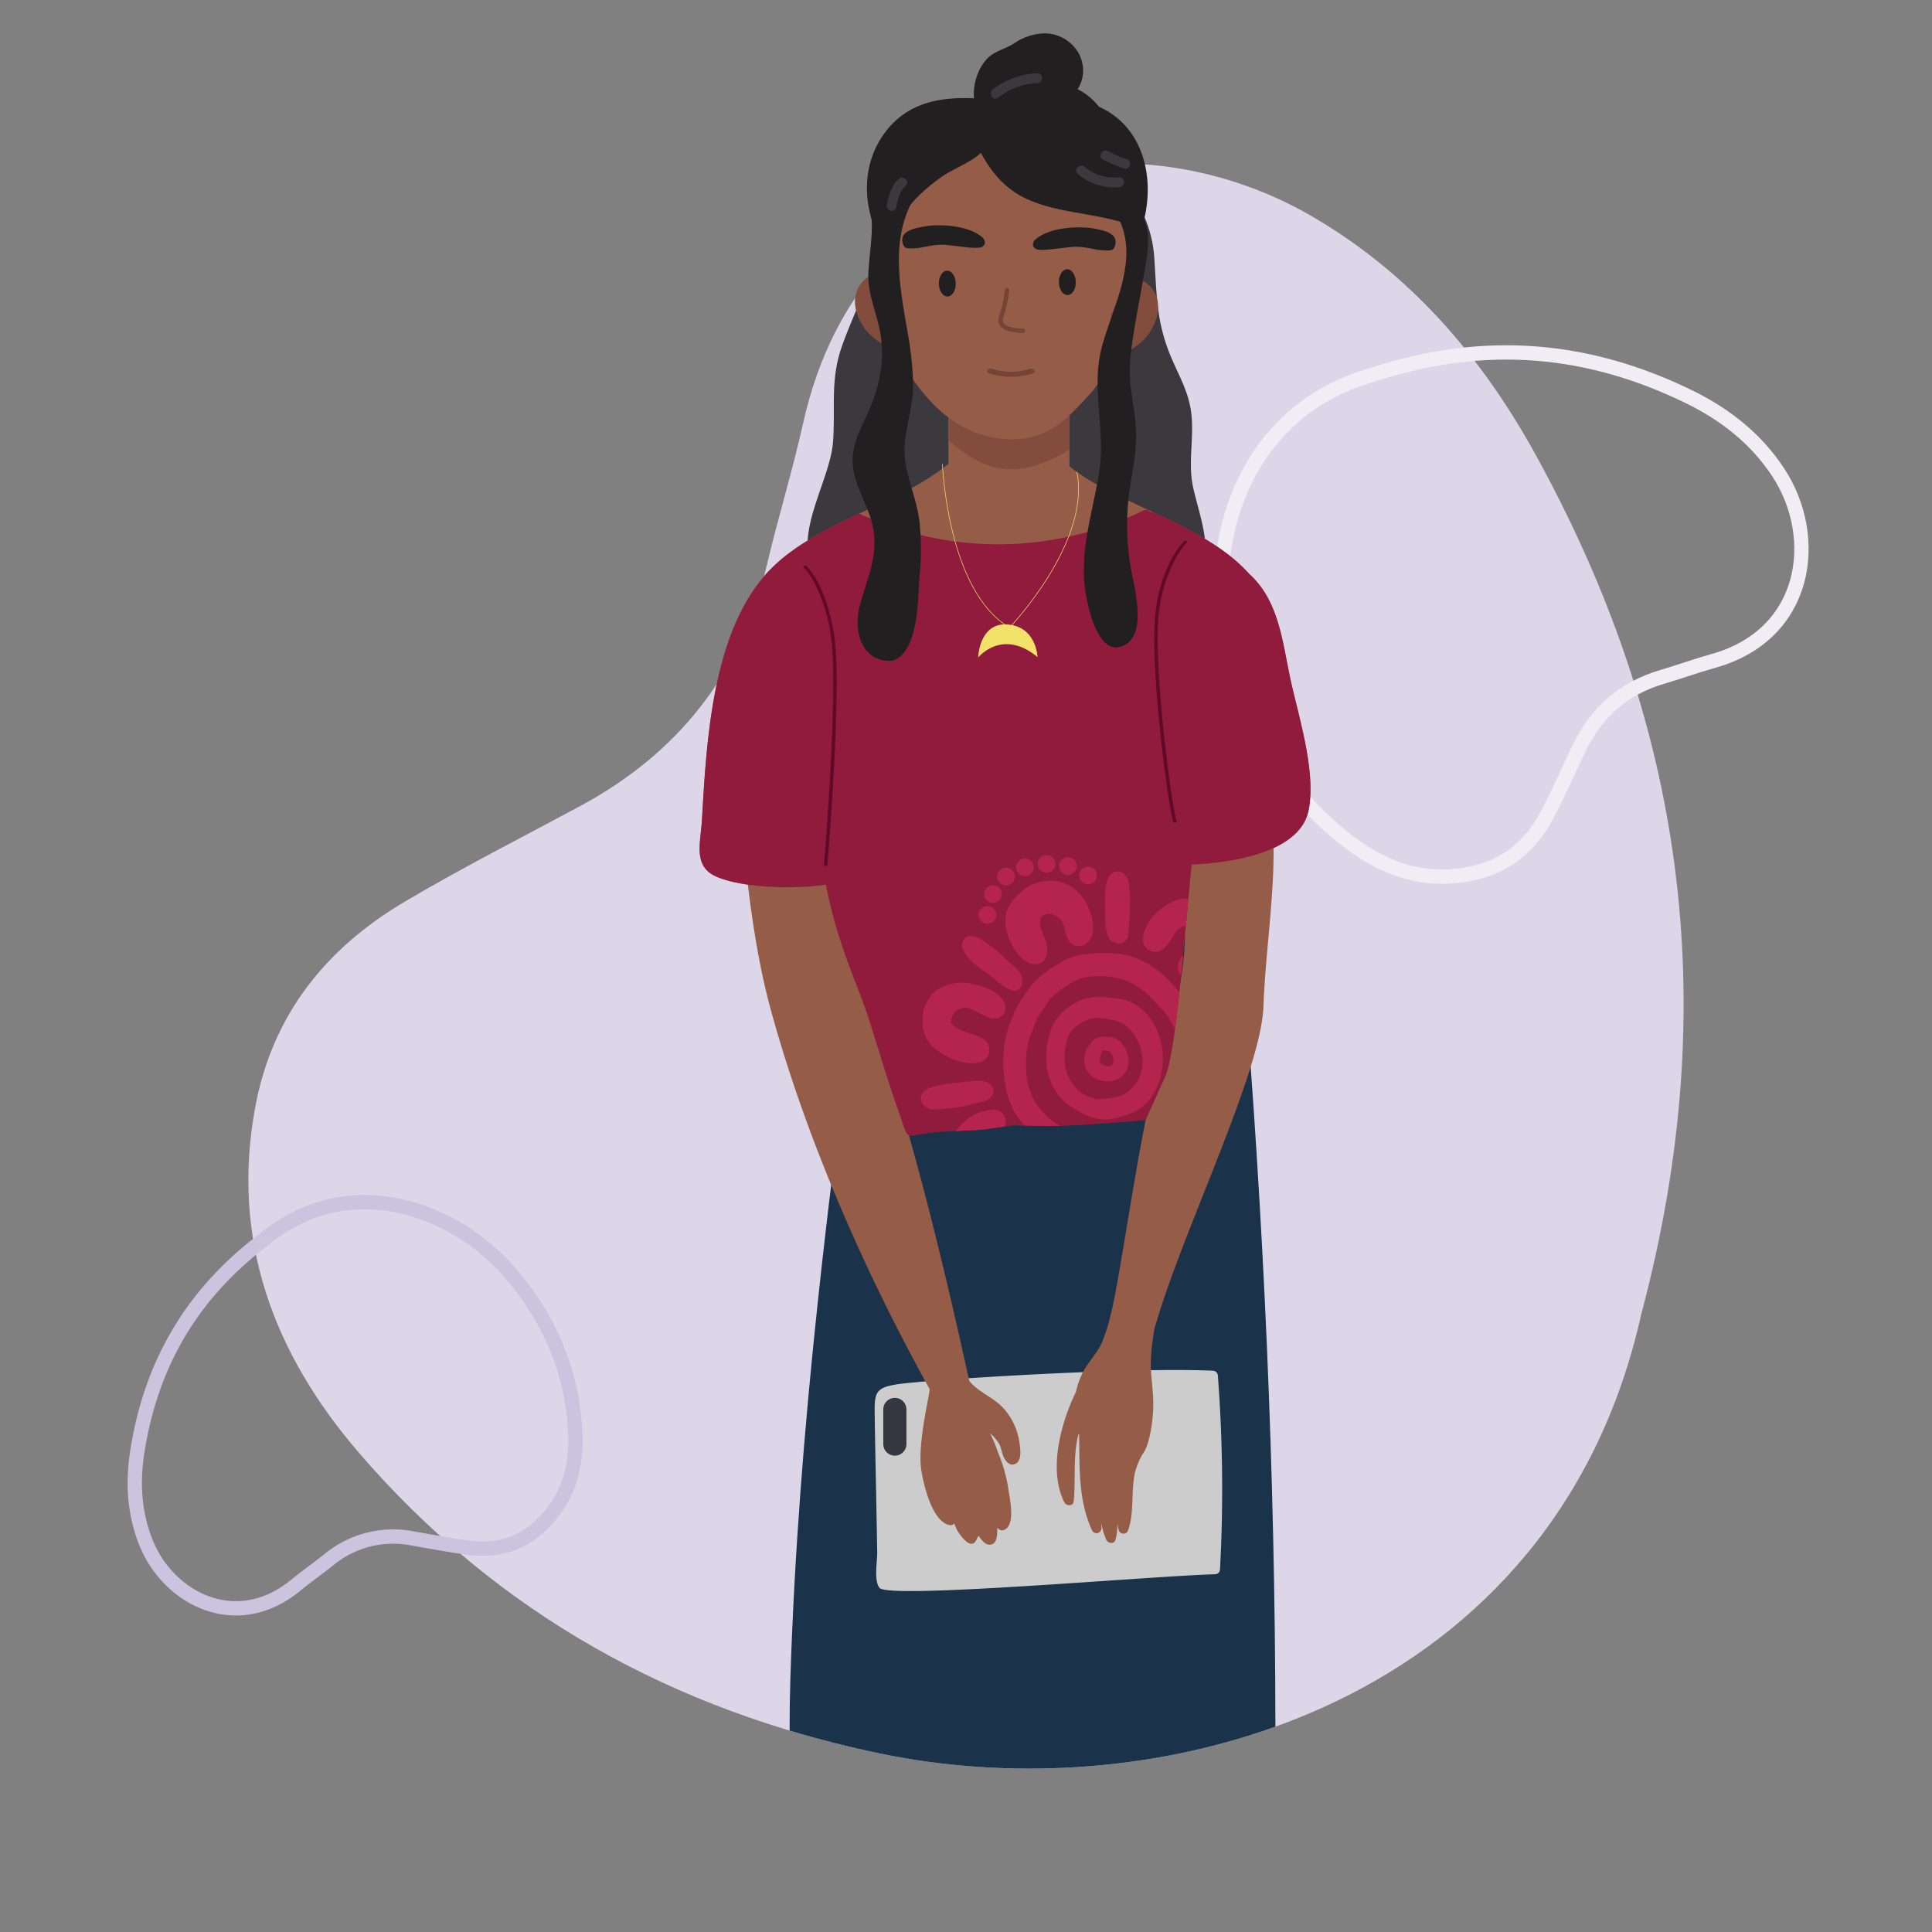<svg xmlns="http://www.w3.org/2000/svg" xmlns:xlink="http://www.w3.org/1999/xlink" width="540" height="540" viewBox="0 0 540 540">
  <rect x="0" y="0" width="540" height="540" fill="#808080" stroke="none"/>
  <defs>
    <clipPath id="clip-path">
      <rect id="Rectangle_18617" data-name="Rectangle 18617" width="401.156" height="448.65" fill="none"/>
    </clipPath>
    <clipPath id="clip-path-2">
      <rect id="Rectangle_18615" data-name="Rectangle 18615" width="401.156" height="484.989" fill="none"/>
    </clipPath>
    <clipPath id="clip-path-3">
      <path id="Path_174489" data-name="Path 174489" d="M250.257,133.3V133.3a92,92,0,0,1-79.493.911c-8.21,3.884-16.292,7.913-22.551,13.422-.02.014-.039.014-.052.028-.053.047-.1.1-.146.14-.871.778-1.7,1.587-2.5,2.425-.274.293-.569.566-.838.867-.235.268-.445.555-.68.834-14.569,17.1-16,47.092-17.227,67.923-.376,6.474-2.544,12.943,4,15.818,6.945,3.051,21.1,3.7,30.664,2.261,3.059,16.234,8.836,27.917,11.632,36.484,2.815,8.657,5.546,18.078,8.419,26.194,2.562,7.226,2.251,7.766,4.535,7.394,7.306-1.19,6.736-.9,18.693-1.561.616-.033,8.738-1.238,9.35-1.276.613.038,4.484.085,5.1.118,8.61.469,22.2-.74,31.611-1.541l5.591-12.4c3.005-7.465,5.132-37.532,7.293-59.016,13.854-.663,30.466-4.17,32.679-15.2a30.067,30.067,0,0,0,.534-5.632v-.6c-.078-10.475-4.158-23.089-5.957-32.036-2.031-10.064-3.325-20.75-11.232-27.835-6.774-7.593-16.865-12.5-27.04-17.285a4.641,4.641,0,0,0-.624.017,1.375,1.375,0,0,0-1.137-.6h-.006a1.339,1.339,0,0,0-.614.15" fill="none"/>
    </clipPath>
    <clipPath id="clip-FSDV_HUB_-_Tailored_Advice_-_FN">
      <rect width="540" height="540"/>
    </clipPath>
  </defs>
  <g id="FSDV_HUB_-_Tailored_Advice_-_FN" data-name="FSDV HUB - Tailored Advice - FN" clip-path="url(#clip-FSDV_HUB_-_Tailored_Advice_-_FN)">
    <g id="Group_41089" data-name="Group 41089" transform="translate(69.422 45.675)">
      <g id="Group_41088" data-name="Group 41088" clip-path="url(#clip-path)">
        <path id="Path_174554" data-name="Path 174554" d="M389.349,321.514C365.4,429.359,257.461,461.14,176.854,444.486,119.019,432.538,69.527,405.3,30.812,360.271,7.113,332.71-4.913,300.978,1.886,263.929,6.627,238.1,21.58,219.456,43.619,206.4c15.988-9.469,32.6-17.892,48.974-26.7,27.392-14.731,45.1-36.889,52.3-67.343,3.154-13.333,7.2-26.462,10.182-39.829,16.5-73.99,90.645-87.551,141.892-57.913,27.585,15.952,47.581,39.2,62.652,66.5,40.985,74.256,53.125,152.588,29.73,240.395" fill="#ddd6e9"/>
      </g>
    </g>
    <path id="Path_174286" data-name="Path 174286" d="M18.262,99.213C-6.942,80.546-2.719,48.882,10.91,29.9,20.687,16.28,33.469,6.59,49.617,1.749,59.5-1.214,69.121-.669,77.945,5.374c6.151,4.212,9.26,10.244,10.1,17.467.609,5.24.876,10.521,1.269,15.785a28.254,28.254,0,0,0,11.425,21.343c3.094,2.359,6.031,4.924,9.154,7.24,17.284,12.823,12.238,33.62-1.367,43.488-7.323,5.31-15.661,7.813-24.482,8.569-23.992,2.054-45.709-3.844-65.781-20.053" transform="translate(174.488 352.693) rotate(104)" fill="none" stroke="#ccc3df" stroke-width="4"/>
    <path id="Path_174285" data-name="Path 174285" d="M23.344,26.135C-8.873,50-3.475,90.47,13.945,114.735c12.5,17.409,28.836,29.8,49.478,35.983,12.636,3.788,24.931,3.09,36.21-4.633,7.862-5.384,11.836-13.094,12.91-22.327.779-6.7,1.119-13.448,1.622-20.177.84-11.256,5.572-20.4,14.6-27.282,3.954-3.015,7.709-6.294,11.7-9.255,22.094-16.391,15.644-42.975-1.748-55.588C129.363,4.668,118.7,1.468,107.429.5,76.761-2.123,49,5.416,23.344,26.135" transform="translate(371.741 71.815) rotate(21)" fill="none" stroke="#f0edf5" stroke-width="4"/>
    <g id="Group_41087" data-name="Group 41087" transform="translate(69.422 9.336)">
      <g id="Group_41080" data-name="Group 41080">
        <g id="Group_41079" data-name="Group 41079" clip-path="url(#clip-path-2)">
          <path id="Path_174457" data-name="Path 174457" d="M277.952,260.481c-.246-2.979-6.486-6.035-8.044-6.455-29.963-8.072-60.566-6.345-91.168-3.883-2.138-2.056-6.153-2-6.657,1.647-9.509,68.884-18.411,138.68-20.6,208.23q-.225,7.176-.207,14.347,12.5,3.758,25.578,6.462c34.633,7.155,74.306,5.359,110.2-7.559-.058-71.015-3.25-142.033-9.1-212.792Z" fill="#1b324b"/>
        </g>
      </g>
      <g id="Group_41082" data-name="Group 41082">
        <g id="Group_41081" data-name="Group 41081" clip-path="url(#clip-path-3)">
          <path id="Path_174458" data-name="Path 174458" d="M238.034,315.192c3.211-.122,6.289-1.182,9.354-2.058a29.9,29.9,0,0,0,7.64-3.629,19.366,19.366,0,0,0,6.453-6.04,23.7,23.7,0,0,0,3.644-8.459,30.034,30.034,0,0,0-1.356-20.712c-.785-1.47-1.191-3.136-2.183-4.482a54.64,54.64,0,0,0-5.1-5.87.378.378,0,0,1,.047.042c.061.057.118.108.174.165a23.913,23.913,0,0,0-12.69-6.831,39.767,39.767,0,0,0-12.061.357,17.271,17.271,0,0,0-5.441,2.354,38.4,38.4,0,0,0-5.358,3.681c-2.664,2.274-4.4,5.377-6.279,8.285a31.131,31.131,0,0,0-1.887,4.487,23.609,23.609,0,0,0-1.785,6.933c-.467,6.007-.061,12.366,2.777,17.79a32.094,32.094,0,0,0,5.131,6.491,19.119,19.119,0,0,0,3.582,2.849,50.993,50.993,0,0,0,5.372,3.031,24.16,24.16,0,0,0,9.315,1.619c.221,0,.439,0,.655-.005m6.256-50.793a19.989,19.989,0,0,1,7.362,4.5c1.752,1.811,3.55,3.6,5.15,5.544.8,1.384,1.652,2.741,2.316,4.2a49.186,49.186,0,0,1,1.793,5.074c.019.359.028.721.047,1.078a29.712,29.712,0,0,1-1.327,10.87,15.752,15.752,0,0,1-6.4,8.26,30.8,30.8,0,0,1-6.286,3.023,70.911,70.911,0,0,1-7.95,1.708,23.924,23.924,0,0,1-6.5-.616,18.389,18.389,0,0,1-4.943-2.3c-.857-.489-1.7-.979-2.526-1.515a25.066,25.066,0,0,1-3.73-3.617,18.131,18.131,0,0,1-1.987-2.918A22.6,22.6,0,0,1,217.765,293a28.307,28.307,0,0,1,.146-10.686,36.894,36.894,0,0,1,1.5-4.4c.334-.89.663-1.771,1.069-2.627.479-.824,1.02-1.6,1.548-2.4a28.481,28.481,0,0,1,2.561-3.582,31.976,31.976,0,0,1,7.122-4.811,14.89,14.89,0,0,1,5.711-.975c.239,0,.484-.009.724-.009a18.818,18.818,0,0,1,6.143.885" fill="#b5244d"/>
          <path id="Path_174459" data-name="Path 174459" d="M239.731,303.582c3.9-.442,8.008-1.619,11.015-4.25,4.825-5,6.032-13.012,3.683-19.451-2.147-6.129-6.733-10.174-13.4-10.254-6.944-1.844-15.182,2.943-17.022,9.853-2.067,6.881-1.191,14.527,4.449,19.407,3.181,2.429,7.014,4.694,11.128,4.694Zm1.766-27.821c3.629.71,5.607,2.791,7.155,6.04,2.425,4.971,1.478,11.241-3.322,14.4-2.425,1.384-5.363,1.553-8.1,1.656-8.116-1.28-10.837-10.332-8.126-17.294,1.243-3.051,4.28-4.8,7.411-5.391a5.522,5.522,0,0,1,.738-.047,35.1,35.1,0,0,1,4.242.636" fill="#b5244d"/>
          <path id="Path_174460" data-name="Path 174460" d="M241.621,292.731c4.609-1,5.429-6.1,3.112-9.665a5.29,5.29,0,0,0-3.676-2.509,9.275,9.275,0,0,0-3.775.151,3.688,3.688,0,0,0-2.034,1.83,6.013,6.013,0,0,0-1.487,3.112,5.825,5.825,0,0,0,3.714,6.747,7.313,7.313,0,0,0,2.65.522,5.844,5.844,0,0,0,1.5-.192m-.611-7.82c.932,1.271,1.459,3.86-.865,3.752-3.08-.453-2.241-2.285-1.456-4.444.787.08,1.779.014,2.321.691" fill="#b5244d"/>
          <path id="Path_174461" data-name="Path 174461" d="M283.559,306.055a4.753,4.753,0,0,0,2.283-.575,2.614,2.614,0,0,0,.218-4.1c-1.069-.838-2.481-1.034-3.714-1.548a18.26,18.26,0,0,0-5.857-.97,31.985,31.985,0,0,0-3.676-.1c-1.6.071-3.728.536-4.195,2.312a3,3,0,0,0,1.981,3.239,9.92,9.92,0,0,0,2.453.545,30,30,0,0,0,3.322.495c1.729.193,3.456.508,5.2.646.514.037,1.031.064,1.55.064.145,0,.291,0,.437-.009" fill="#b5244d"/>
          <path id="Path_174462" data-name="Path 174462" d="M281.541,295.3a10.462,10.462,0,0,0,5.983-5.231,6.156,6.156,0,0,0,1.041-3.963c-.124-.818,0-1.633-.044-2.457a8.812,8.812,0,0,0-4.844-7.094c-3.159-1.417-12.032-2.553-13.971,1.039a3.808,3.808,0,0,0,2.755,5.621,15.493,15.493,0,0,0,5.281-.221,4.191,4.191,0,0,1,2.213.326,4.306,4.306,0,0,1,.644.366,2.648,2.648,0,0,1,.279.655,5.342,5.342,0,0,1-1.464,3.918,1.975,1.975,0,0,1-.975.606,5.894,5.894,0,0,1-1.708.428,6.3,6.3,0,0,1-1.581-.113c-.326-.051-.646-.1-.97-.122-2.077-.221-4.665,1.243-4.275,3.592.343,2.532,3.059,3.214,5.3,3.388.235.019.467.033.688.044.291.023.578.033.871.033a17.393,17.393,0,0,0,4.778-.815" fill="#b5244d"/>
          <path id="Path_174463" data-name="Path 174463" d="M269.76,271.072c1.558-.357,2.791-1.407,4.161-2.17a34.016,34.016,0,0,0,5.023-3.423,7.058,7.058,0,0,0,1.656-1.921,2.825,2.825,0,0,0,.6-2.957,2.759,2.759,0,0,0-2.708-1.44A5.749,5.749,0,0,0,276.4,260c-.966.519-1.912,1.031-2.816,1.555-1.5.888-2.89,1.943-4.363,2.866a10.987,10.987,0,0,0-3.291,2.791,2.507,2.507,0,0,0,.212,3.092,2.833,2.833,0,0,0,2,.961c.1.009.2.014.3.014a4.406,4.406,0,0,0,1.309-.207" fill="#b5244d"/>
          <path id="Path_174464" data-name="Path 174464" d="M263.709,264.145c3.172-.611,5.513-4.689,7-7.306a10.537,10.537,0,0,0,.334-8.483,10.051,10.051,0,0,0-2.406-3.709,12.545,12.545,0,0,0-3.554-2.324c-4.557-1.865-9.617,1.468-12.565,4.806a12.883,12.883,0,0,0-1.468,2.391,7.682,7.682,0,0,0-1.022,3.371,3.449,3.449,0,0,0,3.055,3.8l.053.005c2.668.212,4.156-2.448,5.319-4.438a6.374,6.374,0,0,1,2.767-2.7,3.633,3.633,0,0,1,1.436.145,3.741,3.741,0,0,1,1.586,1.315,4.333,4.333,0,0,1-.4,3.455c-.989,1.633-2.6,2.8-3.545,4.454-1.285,2.269-.056,5.088,2.4,5.276a2.094,2.094,0,0,0,.263.014,3.629,3.629,0,0,0,.735-.075" fill="#b5244d"/>
          <path id="Path_174465" data-name="Path 174465" d="M245.789,252.584a89.2,89.2,0,0,0,.636-10.136,23.623,23.623,0,0,0-.31-4.6c-.2-1.464-.966-3.12-2.525-3.521a2.7,2.7,0,0,0-2.843.926c-1.651,2.553-1.233,6.5-1.313,9.448.01,1.2.085,2.406.155,3.6a9.289,9.289,0,0,0,1.174,4.9,1.9,1.9,0,0,0,1.327.749,2.3,2.3,0,0,0,1.106.39c.063,0,.124.005.185.005a2.491,2.491,0,0,0,2.41-1.766" fill="#b5244d"/>
          <path id="Path_174466" data-name="Path 174466" d="M220.937,260.045c2.648-.89,2.692-4.153,1.954-6.4-.956-2.5-3.573-6.916.763-7.621a4.861,4.861,0,0,1,4.155,3.023c.623,1.929.731,4.339,2.568,5.591,2.257,1.37,4.975-.456,5.5-2.824.726-2.957-.4-6.119-1.7-8.769-3.507-6.524-11.2-8.088-17.2-3.921-2.688,2.159-5.288,4.767-5.363,8.459-.548,3.944,3.387,12.23,7.99,12.582.1.01.2.014.3.014a3.873,3.873,0,0,0,1.027-.136" fill="#b5244d"/>
          <path id="Path_174467" data-name="Path 174467" d="M215.2,267.262a2.8,2.8,0,0,0,1.078-3.078c-.381-2.042-2.133-3.385-3.662-4.618-1.417-1.235-2.694-2.627-4.186-3.78-.843-.649-1.727-1.248-2.589-1.874-1.816-1.47-5.333-2.882-6.26.24-.373,1.4.5,2.753,1.341,3.813,1.752,2.349,4.322,3.825,6.651,5.535a37.3,37.3,0,0,0,3.178,2.509,6.574,6.574,0,0,0,1.648,1,3.77,3.77,0,0,0,1.564.547c.056.005.118.005.174.005a1.936,1.936,0,0,0,1.064-.306" fill="#b5244d"/>
          <path id="Path_174468" data-name="Path 174468" d="M202.53,287.859a11.233,11.233,0,0,0,2.269-.357,3.612,3.612,0,0,0,2.265-3.852,3.533,3.533,0,0,0-1.9-2.755c-2.391-1.478-7.372-1.929-8.793-4.4a5.741,5.741,0,0,1,.536-2.23c.5-1.318,2.034-1.68,3.277-1.954,1.44-.122,2.636.909,3.9,1.426,1.492.63,2.88,1.733,4.585,1.572a2.858,2.858,0,0,0,2.919-2.8,2.762,2.762,0,0,0-.019-.4,5.294,5.294,0,0,0-1.506-2.943c-1.764-1.882-4.311-2.612-6.74-3.233a12.91,12.91,0,0,0-10.9,1.445,6.812,6.812,0,0,0-1.87,1.968,9.967,9.967,0,0,0-2.07,5.344,10.513,10.513,0,0,0,1.247,6.608,12.564,12.564,0,0,0,5.043,4.336,17.1,17.1,0,0,0,6.627,2.185c.282.019.561.033.843.033.094,0,.188,0,.287,0" fill="#b5244d"/>
          <path id="Path_174469" data-name="Path 174469" d="M193.642,300.646c1.059-.075,2.183-.146,3.219-.326a29.772,29.772,0,0,0,6.731-1.416,10.188,10.188,0,0,0,3.343-.98c2.372-1.727,1.337-4.527-1.376-5.036a8.94,8.94,0,0,0-3.361-.005c-1.139.061-2.277.193-3.408.329-2.995.409-6.12.542-8.906,1.807-3.169,1.531-2.053,5.159,1.106,5.715l.273.03c.169.014.338.017.512.017.622,0,1.243-.075,1.865-.136" fill="#b5244d"/>
          <path id="Path_174470" data-name="Path 174470" d="M210.827,322.414a20.228,20.228,0,0,0,3.488-2.518,14.484,14.484,0,0,0,3.357-3.785c1.487-2.984-.536-6.026-3.926-5.239a7.594,7.594,0,0,0-2.758,1.478,16.311,16.311,0,0,1-4.9,2.791,4.232,4.232,0,0,1-1.931-.851,4.376,4.376,0,0,1,1.116-4.745,16.2,16.2,0,0,1,3.192-1.342,4.81,4.81,0,0,0,3.192-3.907,3.231,3.231,0,0,0-3-3.444c-.1-.007-.192-.009-.288-.007a15.67,15.67,0,0,0-5.361,1.3,15.386,15.386,0,0,0-4.656,3.841,10.71,10.71,0,0,0-2.02,3.388,9.8,9.8,0,0,0-.885,4.727,16.88,16.88,0,0,0,.616,3.228,10.617,10.617,0,0,0,1.182,2.1,11.666,11.666,0,0,0,.749,1.228c1.675,2.236,4.731,2.774,7.362,2.976.024,0,.042.005.066.005.127,0,.249.009.376.009a12.539,12.539,0,0,0,5.037-1.238" fill="#b5244d"/>
          <path id="Path_174471" data-name="Path 174471" d="M216.756,334.509a11.5,11.5,0,0,0,3.106-3.629c1.257-1.912,2.373-3.921,3.55-5.88,1.2-2.058,3.037-4.233,2.6-6.77-.6-2.6-4.043-2.382-5.582-.757-2.843,2.311-3.94,5.96-5.607,9.086-.965,1.689-2.344,3.286-2.547,5.281a2.787,2.787,0,0,0,2.31,3.192c.077.012.154.021.232.027s.146.005.221.005a3.019,3.019,0,0,0,1.719-.555" fill="#b5244d"/>
          <path id="Path_174472" data-name="Path 174472" d="M241.4,340.275a12.636,12.636,0,0,0,4.919-2.457,9.858,9.858,0,0,0,3.714-5.72c.74-3.526.533-7.762-1.313-10.921-1.694-2.7-5.2-3.658-6.958-.461-1.313,2.07-.851,4.552-.414,6.817.251,1.28.425,2.843-.583,3.85a3.556,3.556,0,0,1-4.181-.127,4.366,4.366,0,0,1-2.048-3.421c-.207-1.973.387-3.879.489-5.838.044-2.5-2.272-3.784-4.5-2.923-3.587,1.531-4.3,7.687-4.1,11.128a9.471,9.471,0,0,0,.428,2.1,11.725,11.725,0,0,0,2.091,4.076,21.77,21.77,0,0,0,1.675,1.68,10.023,10.023,0,0,0,3.658,1.8,18.481,18.481,0,0,0,4.668.777,8.282,8.282,0,0,0,2.453-.353" fill="#b5244d"/>
          <path id="Path_174473" data-name="Path 174473" d="M224.433,337.4a2.459,2.459,0,0,0-1.539-4.278,2.56,2.56,0,0,0-1.774.634,2.459,2.459,0,0,0,1.539,4.28,2.549,2.549,0,0,0,1.774-.636" fill="#b5244d"/>
          <path id="Path_174474" data-name="Path 174474" d="M227.806,342.684a2.459,2.459,0,0,0-1.536-4.278,2.559,2.559,0,0,0-1.778.634,2.458,2.458,0,0,0,1.537,4.28,2.556,2.556,0,0,0,1.776-.636" fill="#b5244d"/>
          <path id="Path_174475" data-name="Path 174475" d="M232.922,345.684a2.459,2.459,0,0,0-1.539-4.278,2.56,2.56,0,0,0-1.774.634,2.459,2.459,0,0,0,1.539,4.28,2.56,2.56,0,0,0,1.774-.636" fill="#b5244d"/>
          <path id="Path_174476" data-name="Path 174476" d="M238.826,347.338a2.459,2.459,0,0,0-1.539-4.278,2.56,2.56,0,0,0-1.774.634,2.459,2.459,0,0,0,1.539,4.28,2.549,2.549,0,0,0,1.774-.636" fill="#b5244d"/>
          <path id="Path_174477" data-name="Path 174477" d="M244.78,346.67a2.459,2.459,0,0,0-1.534-4.278,2.566,2.566,0,0,0-1.78.634,2.459,2.459,0,0,0,1.539,4.28,2.549,2.549,0,0,0,1.775-.636" fill="#b5244d"/>
          <path id="Path_174478" data-name="Path 174478" d="M250.292,344.89a2.459,2.459,0,0,0-1.539-4.278,2.56,2.56,0,0,0-1.774.634,2.459,2.459,0,0,0,1.539,4.28,2.549,2.549,0,0,0,1.774-.636" fill="#b5244d"/>
          <path id="Path_174479" data-name="Path 174479" d="M253.257,340.307a1.606,1.606,0,0,0-1.008-2.8,1.664,1.664,0,0,0-1.158.42,1.606,1.606,0,0,0,1.008,2.795,1.667,1.667,0,0,0,1.158-.414" fill="#b5244d"/>
          <path id="Path_174480" data-name="Path 174480" d="M236.4,237.136a2.457,2.457,0,0,0-1.614-4.242,2.528,2.528,0,0,0-1.78.674,2.459,2.459,0,0,0,1.614,4.245,2.534,2.534,0,0,0,1.78-.677" fill="#b5244d"/>
          <path id="Path_174481" data-name="Path 174481" d="M230.776,234.512a2.464,2.464,0,0,0-1.614-4.247,2.534,2.534,0,0,0-1.78.679A2.459,2.459,0,0,0,229,235.189a2.533,2.533,0,0,0,1.78-.677" fill="#b5244d"/>
          <path id="Path_174482" data-name="Path 174482" d="M224.8,233.891a2.464,2.464,0,0,0-1.614-4.247,2.534,2.534,0,0,0-1.78.679,2.457,2.457,0,0,0,1.614,4.242,2.532,2.532,0,0,0,1.78-.674" fill="#b5244d"/>
          <path id="Path_174483" data-name="Path 174483" d="M218.734,234.867a2.453,2.453,0,0,0,.763-1.7,2.482,2.482,0,0,0-2.377-2.547,2.534,2.534,0,0,0-1.78.679,2.459,2.459,0,0,0,1.614,4.245,2.542,2.542,0,0,0,1.78-.677" fill="#b5244d"/>
          <path id="Path_174484" data-name="Path 174484" d="M213.455,237.441a2.464,2.464,0,0,0-1.614-4.247,2.534,2.534,0,0,0-1.78.679,2.457,2.457,0,0,0,1.614,4.242,2.539,2.539,0,0,0,1.78-.674" fill="#b5244d"/>
          <path id="Path_174485" data-name="Path 174485" d="M209.816,242.348A2.461,2.461,0,0,0,208.2,238.1a2.534,2.534,0,0,0-1.78.679,2.459,2.459,0,0,0,1.614,4.245,2.534,2.534,0,0,0,1.78-.677" fill="#b5244d"/>
          <path id="Path_174486" data-name="Path 174486" d="M208.259,248.177a2.453,2.453,0,0,0,.763-1.7,2.482,2.482,0,0,0-2.377-2.547,2.534,2.534,0,0,0-1.78.679,2.459,2.459,0,0,0,1.614,4.248,2.542,2.542,0,0,0,1.78-.677" fill="#b5244d"/>
          <path id="Path_174487" data-name="Path 174487" d="M207.575,331.109l-.056.028Z" fill="#b5244d"/>
          <path id="Path_174488" data-name="Path 174488" d="M262.168,352.661c.005.061.005.122.009.179a.992.992,0,0,1,.207.056,1.6,1.6,0,0,0-.216-.235" fill="#b5244d"/>
        </g>
      </g>
      <g id="Group_41084" data-name="Group 41084">
        <g id="Group_41083" data-name="Group 41083" clip-path="url(#clip-path-2)">
          <path id="Path_174490" data-name="Path 174490" d="M270.976,375.151a1.457,1.457,0,0,0-1.37-1.37c-23.485-1.073-80.532,2.57-88.314,3.808-5.48.876-6.314,1.978-6.247,7.5.108,8.765.32,17.534.481,26.3q.12,6.582.24,13.153c.042,2.33-1,7.947.653,9.947,2.636,3.206,75.889-3.334,93.786-3.818a1.405,1.405,0,0,0,1.369-1.37,418.206,418.206,0,0,0-.6-54.153" fill="#cccccd"/>
          <path id="Path_174491" data-name="Path 174491" d="M215.46,393.481a18.087,18.087,0,0,0-4.656-9.47c-2.655-2.807-6.911-4.36-9.315-7.367-10-45.592-16.937-70.05-25.98-99.6-5.314-17.362-3.991-26.724-7.423-44.66a323,323,0,0,1-5.2-55.32c-.061-3.489-5.516-4.006-5.455-.481.005.528.023,1.053.033,1.581a2.349,2.349,0,0,0-3.318-.188l-.006.005a1.284,1.284,0,0,0-.113.108,192.393,192.393,0,0,0-15.74,16.688,2.818,2.818,0,0,0-2.756,2.88v.009a2.145,2.145,0,0,0,.014.24c2.7,24.823,3.968,51.268,10.522,75.176,9.845,35.884,26.164,73.06,44.335,105.819.08,1.539-3.479,15.242-2.311,22.709.636,4.076,2.993,14.226,7.8,15.314a1.366,1.366,0,0,0,1.34-.358.787.787,0,0,0,.061-.1,11.856,11.856,0,0,0,3.3,5c1.741,1.436,2.678.447,3.206-1.128l.024-.01a2.663,2.663,0,0,0,.263-.409c.787,1.086,2.02,2.885,3.611,2.434,1.558-.447,1.562-2.65,1.623-3.918.014-.272,0-.545,0-.818a4.413,4.413,0,0,0,.348.4,1.443,1.443,0,0,0,1.663.212c3.131-1.436,1.487-8.61,1.134-11.111a43.385,43.385,0,0,0-2.951-10.515,42.479,42.479,0,0,0-2.222-5.366,12.267,12.267,0,0,1,2.49,2.894c.782,1.329.834,3.089,1.625,4.341.663,1.064,1.746,2.048,3.136,1.247,1.8-1.045,1.181-4.579.912-6.232" fill="#955c48"/>
          <path id="Path_174492" data-name="Path 174492" d="M238.62,394.956l.051.023c0,.08-.009.16-.009.24-.014-.089-.033-.174-.047-.263Zm34.109-211.112a2.373,2.373,0,0,0-3.186-.014c-1.362-.193-5.427-5.927-5.842-4.222-3.846,15.779-2.429,48.637-1.959,64.811.616,21.4-2.688,24.953-7.909,45.562-4.67,18.425-8.246,44.791-11.783,63.564-.005.033-.023.05-.033.089-.146.777-.31,1.544-.475,2.316-.329,1.436-.719,2.923-1.092,4.43a49.209,49.209,0,0,1-1.586,4.806c-1.342,3.4-3.55,5.433-5.253,8.353a23.082,23.082,0,0,0-2.307,6.171c-4.283,8.8-7.734,21.852-3.258,30.828.536,1.074,2.486,1.257,2.631-.235.613-6.209-.258-12.833,1.362-18.84l.155.085c.179,9.124-.334,18.213,3.582,26.79a1.376,1.376,0,0,0,2.647-.6c-.014-.472-.047-.942-.075-1.417a23.175,23.175,0,0,0,1.44,4.726c.414.951,2.136,1.318,2.523.1a13.8,13.8,0,0,0,.542-4.656c.146.655.268,1.313.442,1.962a1.381,1.381,0,0,0,2.523.11c1.854-5.037.838-10.729,1.926-16.035a19.733,19.733,0,0,1,2.25-5.525c.094-.118.185-.237.268-.359,1.973-3.23,2.8-10.512,2.647-14.673-.146-4.043-.853-7.848-.636-11.924a66.062,66.062,0,0,1,1.087-8.514c.118-.32.216-.589.259-.726,7.729-26.578,29.4-70.313,30.1-88.838.649-17.337,3.629-33.459,2.636-50.763-.7-12.249-3.291-28.733-13.623-37.363" fill="#955c48"/>
          <path id="Path_174493" data-name="Path 174493" d="M264.089,127c-1.652-7.249.5-14.546-.691-21.871-.848-5.163-3.122-9.2-5.175-13.881-4.491-10.252-4.283-17.889-5.008-28.368a34.006,34.006,0,0,0-3.634-13.4c-1.182-2.429-4.214-1.362-4.882.686-8.4-2.481-16.042-1.266-24.68.467-13.841,2.777-27.177,4.43-41.3,4.02a2.358,2.358,0,0,0-2.222,1.208,2.59,2.59,0,0,0-1.4,2.224c-.547,10.844-5.8,19.562-9.26,29.543-3.244,9.368-1.732,16.776-2.415,26.4-.879,12.366-13.67,28.965-2.8,40.234,9.26,9.594,29.526,1.492,40.864,2.385,14.443,1.144,29.3,10.978,43.5,7.607,7.71.461,15.1-2.33,19.521-9.08,5.974-9.113,1.732-18.711-.423-28.178" fill="#3b393e"/>
          <path id="Path_174494" data-name="Path 174494" d="M290.909,178.853c-2.029-10.059-3.319-20.75-11.232-27.83-9.321-10.451-24.925-15.831-38.378-22.77l-.024.028a69.234,69.234,0,0,1-14.762-9.655c-2.556-2.311-6.435,1.376-3.874,3.686.023.019.047.038.07.061l-20.265-1.721a2.815,2.815,0,0,0-4.675-2.025,70.668,70.668,0,0,1-15.256,9.914v.014c-11.764,6-25.028,10.921-34.3,19.078-.017.014-.037.014-.05.028-.052.044-.094.1-.146.143-.876.777-1.7,1.586-2.5,2.424-.279.293-.569.564-.838.865-.235.265-.447.555-.679.829-14.569,17.1-16,47.1-17.227,67.928-.381,6.477-2.553,12.941,3.991,15.817,6.944,3.051,21.1,3.709,30.659,2.264,3.065,16.231,6.345,33.668,8.191,42.489,2.962,14.112,6.209,4.344,10.047,18.26,2.032,7.39-15.922,2.645-8.032,5.427,11.548,4.073,26.8,1.713,38.752,1.059.611-.033,1.219-.089,1.835-.131.613.037,1.219.1,1.835.131,8.61.472,18.807-3.756,28.221-4.557,3.921-12.107,10.667-10.86,13.519-23.894-1.52,7.367-6.923,34.854-.813,19.683,3-7.466,6.5-42.588,8.661-64.076,13.858-.66,30.471-4.167,32.679-15.2,2.269-11.269-3.233-27.448-5.413-38.266" fill="#955c48"/>
          <path id="Path_174495" data-name="Path 174495" d="M212.583,138.7h0a16.914,16.914,0,0,1-16.914-16.914V83.017H229.5v38.766a16.911,16.911,0,0,1-16.9,16.918h-.01Z" fill="#955c48"/>
          <path id="Path_174496" data-name="Path 174496" d="M229.548,96.022c-5.828-1.426-13.049-1-16.486-.791-5.814.362-11.739,1.252-17.069,3.93-.08.044-.188.091-.277.132V113.7c6.53,5.875,13.7,9.8,22.925,7.461a40.978,40.978,0,0,0,10.907-4.866Z" fill="#834d3e"/>
          <path id="Path_174497" data-name="Path 174497" d="M211.893,22.481c-40.167,1.365-36.167,33.314-36.034,34.712,1.482,15.262,1.8,27.736,8.826,38.012,4.353,6.379,13.179,18.347,29.082,18.242,9.9-.061,15.229-5.955,20.778-11.9,10.625-11.387,14.236-30.955,13.614-45.388-.782-18.1,7.014-35.15-36.266-33.677" fill="#955c48"/>
          <path id="Path_174498" data-name="Path 174498" d="M251.125,69.845c-4.477-3.507-8.478,5.46-9.89,8.313-.881,1.78,1.7,3.343,2.655,1.682q-.447.776-.89,1.553c-1.022,1.783-2.97,4.245-1.738,6.373,2.41,4.158,8.817-1.374,10.517-3.968,3.855-5.884,2.974-11.109-.655-13.952" fill="#834d3e"/>
          <path id="Path_174499" data-name="Path 174499" d="M246.649,75.8a8.654,8.654,0,0,1-1.872,4.817c-1.257,1.576,1.008,3.775,2.269,2.183a12.362,12.362,0,0,0,2.758-7.066c.141-2.02-3.012-1.943-3.153.066" fill="#834d3e"/>
          <path id="Path_174500" data-name="Path 174500" d="M172.342,82.61c1.8,2.528,8.422,7.8,10.661,3.554,1.154-2.18-.89-4.562-1.981-6.3-.315-.5-.63-1.012-.951-1.515,1.011,1.616,3.533-.047,2.58-1.784-1.522-2.8-5.875-11.6-10.21-7.918-3.512,2.981-4.189,8.239-.1,13.963" fill="#834d3e"/>
          <path id="Path_174501" data-name="Path 174501" d="M177.148,74.421a8.66,8.66,0,0,0,2.062,4.74c1.318,1.525-.857,3.813-2.183,2.274A12.4,12.4,0,0,1,174,74.484c-.225-2.016,2.929-2.069,3.15-.063" fill="#834d3e"/>
          <path id="Path_174502" data-name="Path 174502" d="M195.282,66.315c1.3-.024,2.391,1.567,2.434,3.564s-.989,3.629-2.293,3.657-2.391-1.572-2.429-3.562.984-3.634,2.288-3.658" fill="#221f20"/>
          <path id="Path_174503" data-name="Path 174503" d="M231.265,69.481c.042,2-.984,3.629-2.288,3.658s-2.4-1.572-2.434-3.564.984-3.629,2.293-3.653,2.387,1.559,2.429,3.559" fill="#221f20"/>
          <path id="Path_174504" data-name="Path 174504" d="M205.719,57.912a1.215,1.215,0,0,0-.387-.743c-3.822-3.545-12.286-4.1-17.219-3.059-2.194.461-6.441,1.261-5.076,4.961a1.438,1.438,0,0,0,1.323,1c4.067.179,5.093-.867,9.241-1,2.156-.066,8.107,1.039,10.125.843.792-.077,1.055.047,1.7-.533a1.157,1.157,0,0,0,.293-1.473" fill="#221f20"/>
          <path id="Path_174505" data-name="Path 174505" d="M219.442,58.483a1.2,1.2,0,0,1,.387-.743c3.817-3.545,12.286-4.1,17.214-3.059,2.2.461,6.446,1.261,5.076,4.955a1.425,1.425,0,0,1-1.318,1.008c-4.067.179-5.093-.867-9.246-1-2.15-.071-8.1,1.039-10.125.843-.791-.077-1.05.047-1.7-.533a1.162,1.162,0,0,1-.287-1.473" fill="#221f20"/>
          <path id="Path_174506" data-name="Path 174506" d="M237.714,20.477c-7.612-9.634-19.823-7.221-29.794-1.926-.028,0-.047-.023-.08-.028-11.419-1.153-22.831-.691-30.2,9.584-6.378,8.9-5.911,20.3-1.081,29.766a1.217,1.217,0,0,0,1.626.565h0a1.25,1.25,0,0,0,.414-.329,1.1,1.1,0,0,0,.522-.58c3.056-7.39,8.309-13,14.725-17.492,3.1-2.17,7.842-3.841,10.893-6.627,3.035,5.534,6.876,10.209,13.1,12.982,9.514,4.245,20.264,3.7,29.9,7.668a1.035,1.035,0,0,0,1.355-.414,1.212,1.212,0,0,0,1.093-.956c3.341-12.714-.237-26.747-12.47-32.212" fill="#221f20"/>
          <path id="Path_174507" data-name="Path 174507" d="M232.1,5.605A10.954,10.954,0,0,0,221.12.093a15.77,15.77,0,0,0-7.062,2.661c-1.921,1.26-3.875,1.765-5.81,2.907-7.085,4.186-8.478,21.189,2.894,18.553a3.941,3.941,0,0,0,1.666-.8c.155.044.3.11.461.141,2.514.495,4.444-.667,5.96-2.377,8.659,1.665,17.34-6.948,12.872-15.573" fill="#221f20"/>
          <path id="Path_174508" data-name="Path 174508" d="M256.366,291.342c3-7.466,5.131-37.532,7.292-59.016,13.853-.663,30.466-4.17,32.679-15.2,2.258-11.274-3.249-27.448-5.424-38.266-2.029-10.064-3.324-20.75-11.231-27.835-6.775-7.593-16.867-12.5-27.039-17.285a4.683,4.683,0,0,0-.627.017,1.367,1.367,0,0,0-1.755-.456,92,92,0,0,1-79.495.914c-8.21,3.883-16.292,7.912-22.552,13.419-.019.016-.038.016-.052.03-.052.047-.094.1-.146.141-.871.777-1.7,1.586-2.5,2.424-.272.293-.569.564-.838.865-.235.27-.442.557-.677.834-14.565,17.093-16,47.089-17.224,67.918-.381,6.478-2.549,12.946,3.992,15.823,6.942,3.049,21.1,3.7,30.663,2.258,3.061,16.237,8.837,27.92,11.633,36.487,2.814,8.657,5.544,18.077,8.42,26.193,2.561,7.224,2.251,7.766,4.534,7.4,7.306-1.191,6.735-.9,18.692-1.564.616-.033,8.737-1.238,9.35-1.275.611.037,4.485.084,5.1.117,8.61.47,22.2-.738,31.61-1.539" fill="#911b3d"/>
          <path id="Path_174509" data-name="Path 174509" d="M187.5,135.962c-.9-7-4.534-13.651-4.067-20.741.381-5.79,2.406-11.2,2.377-17.083a97.556,97.556,0,0,0-1.793-15.911c-2.1-12.46-4.6-25.58,2.509-36.976a1.19,1.19,0,0,0,.165-1.006c.009-.01.024-.01.038-.014a1.4,1.4,0,0,0,.624-1.552,1.568,1.568,0,0,0-1.181-1.158,1.454,1.454,0,0,0-1.243.273c-.561-.057-1.52-.138-1.821-.146a23.876,23.876,0,0,0-2.779.1,26.793,26.793,0,0,0-5.4,1.088,1.294,1.294,0,0,0-.942,1.318,1.235,1.235,0,0,0-.894,1.5v0a.466.466,0,0,0,.023.089c2.246,7.48.555,13.665.179,21.156-.312,6.119,2.57,11.576,3.441,17.534,1.219,8.356-.782,15.808-4.341,23.306-1.924,4.064-3.8,8.032-3.468,12.659.381,5.372,3.374,10.061,4.98,15.093,2.876,9.019-.575,15.619-2.913,24.036-1.981,7.122.117,16.522,9.2,15.8a8.842,8.842,0,0,1,1.309-.639c5.96-4.02,5.588-17.083,6.148-23.612a70.916,70.916,0,0,0-.146-15.115" fill="#221f20"/>
          <path id="Path_174510" data-name="Path 174510" d="M250.059,68.841c1.214-7.3,4-17.45-4.435-21.4a1.4,1.4,0,0,0-1.675.367c-1.074-.6-2.674.575-1.868,1.846,7.729,12.131-.019,25.4-3.414,37.537-3.336,11.913,1.008,23.292-.851,35.3-1.772,11.429-5.716,22.364-3.762,34.08.674,4.04,3.6,18.307,10.931,14.349,6.383-3.446,2.443-16.533,1.609-21.772a69.572,69.572,0,0,1-.042-23.16c.829-5.178,1.835-10.315,1.515-15.587-.39-6.444-2.2-12.465-1.6-19.007.688-7.543,2.349-15.088,3.592-22.554" fill="#221f20"/>
          <path id="Path_174511" data-name="Path 174511" d="M220.486,11.153a22,22,0,0,0-12.39,4.471c-1.383,1.055-.023,3.432,1.384,2.365a19.525,19.525,0,0,1,11.006-4.1c1.752-.089,1.766-2.833,0-2.739" fill="#3b393e"/>
          <path id="Path_174512" data-name="Path 174512" d="M243.427,40.237a12.852,12.852,0,0,1-9.664-2.918c-1.346-1.125-3.3.8-1.94,1.94a15.628,15.628,0,0,0,11.6,3.717c1.741-.164,1.755-2.9,0-2.739" fill="#3b393e"/>
          <path id="Path_174513" data-name="Path 174513" d="M245.488,35.108a29.684,29.684,0,0,1-5.264-2.213c-1.548-.838-2.937,1.525-1.379,2.365a33.033,33.033,0,0,0,5.914,2.488c1.685.526,2.41-2.119.73-2.641" fill="#3b393e"/>
          <path id="Path_174514" data-name="Path 174514" d="M181.762,40.673c-2.056,1.887-2.763,4.576-3.3,7.221-.353,1.719,2.283,2.453,2.636.726.447-2.175.9-4.449,2.6-6.007,1.3-1.2-.641-3.136-1.934-1.94" fill="#3b393e"/>
          <path id="Path_174515" data-name="Path 174515" d="M216.5,83.752a.617.617,0,0,0,.024-1.233c-4.1-.165-5.305-1.069-5.6-1.807-.174-.434-.056-.867.306-2.058.174-.555.381-1.238.6-2.109a33.074,33.074,0,0,0,.837-4.726.617.617,0,1,0-1.228-.127,31.769,31.769,0,0,1-.8,4.552c-.212.843-.414,1.506-.578,2.048-.387,1.257-.618,2.015-.273,2.871.625,1.581,2.814,2.429,6.693,2.584Z" fill="#764435"/>
          <path id="Path_174516" data-name="Path 174516" d="M213.377,95.981a20.889,20.889,0,0,1-6.275-.945c-.494-.171-.7-.589-.447-.933a1.231,1.231,0,0,1,1.342-.31,17.836,17.836,0,0,0,10.36,0,1.241,1.241,0,0,1,1.342.31c.244.345.047.763-.447.933a17.891,17.891,0,0,1-5.875.945" fill="#764435"/>
          <path id="Path_174517" data-name="Path 174517" d="M161.816,232.692l-.961-.042c.044-.491,4.158-49.328,1.969-64a45.628,45.628,0,0,0-4.731-15.3,16.584,16.584,0,0,0-3.083-4.247l.738-.437c.24.2,5.828,5.121,8.036,19.921,2.194,14.72-1.926,63.615-1.968,64.109" fill="#610928"/>
          <path id="Path_174518" data-name="Path 174518" d="M258.531,220.62c-1.733-6.237-6.582-44.2-5.032-58.389,1.52-13.89,7.942-20.242,8.22-20.507l.785.371a22.629,22.629,0,0,0-3.455,4.9,40.922,40.922,0,0,0-4.586,15.281c-1.543,14.154,3.291,52,5.018,58.221Z" fill="#610928"/>
          <path id="Path_174519" data-name="Path 174519" d="M194,120.427s1.322,35.362,18.741,45.657c0,0,22.737-23.665,18.843-43.422" fill="none" stroke="#f3e269" stroke-linecap="round" stroke-linejoin="round" stroke-width="0.16"/>
          <path id="Path_174520" data-name="Path 174520" d="M203.969,174.456s6.665-8.346,16.608-.136c0,0-.287-8.474-8.323-9.113s-8.285,9.249-8.285,9.249" fill="#f3e269"/>
          <path id="Path_174521" data-name="Path 174521" d="M180.692,381.379a3.227,3.227,0,0,0-3.233,3.221v9.686a3.233,3.233,0,1,0,6.467,0v-9.674a3.227,3.227,0,0,0-3.221-3.233h-.012" fill="#343740"/>
        </g>
      </g>
      <g id="Group_41086" data-name="Group 41086">
        <g id="Group_41085" data-name="Group 41085" clip-path="url(#clip-path-3)">
          <path id="Path_174522" data-name="Path 174522" d="M238.034,315.192c3.211-.122,6.289-1.182,9.354-2.058a29.9,29.9,0,0,0,7.64-3.629,19.366,19.366,0,0,0,6.453-6.04,23.7,23.7,0,0,0,3.644-8.459,30.034,30.034,0,0,0-1.356-20.712c-.785-1.47-1.191-3.136-2.183-4.482a54.64,54.64,0,0,0-5.1-5.87.378.378,0,0,1,.047.042c.061.057.118.108.174.165a23.913,23.913,0,0,0-12.69-6.831,39.767,39.767,0,0,0-12.061.357,17.271,17.271,0,0,0-5.441,2.354,38.4,38.4,0,0,0-5.358,3.681c-2.664,2.274-4.4,5.377-6.279,8.285a31.131,31.131,0,0,0-1.887,4.487,23.609,23.609,0,0,0-1.785,6.933c-.467,6.007-.061,12.366,2.777,17.79a32.094,32.094,0,0,0,5.131,6.491,19.119,19.119,0,0,0,3.582,2.849,50.993,50.993,0,0,0,5.372,3.031,24.16,24.16,0,0,0,9.315,1.619c.221,0,.439,0,.655-.005m6.256-50.793a19.989,19.989,0,0,1,7.362,4.5c1.752,1.811,3.55,3.6,5.15,5.544.8,1.384,1.652,2.741,2.316,4.2a49.186,49.186,0,0,1,1.793,5.074c.019.359.028.721.047,1.078a29.712,29.712,0,0,1-1.327,10.87,15.752,15.752,0,0,1-6.4,8.26,30.8,30.8,0,0,1-6.286,3.023,70.911,70.911,0,0,1-7.95,1.708,23.924,23.924,0,0,1-6.5-.616,18.389,18.389,0,0,1-4.943-2.3c-.857-.489-1.7-.979-2.526-1.515a25.066,25.066,0,0,1-3.73-3.617,18.131,18.131,0,0,1-1.987-2.918A22.6,22.6,0,0,1,217.765,293a28.307,28.307,0,0,1,.146-10.686,36.894,36.894,0,0,1,1.5-4.4c.334-.89.663-1.771,1.069-2.627.479-.824,1.02-1.6,1.548-2.4a28.481,28.481,0,0,1,2.561-3.582,31.976,31.976,0,0,1,7.122-4.811,14.89,14.89,0,0,1,5.711-.975c.239,0,.484-.009.724-.009a18.818,18.818,0,0,1,6.143.885" fill="#b5244d"/>
          <path id="Path_174523" data-name="Path 174523" d="M239.731,303.582c3.9-.442,8.008-1.619,11.015-4.25,4.825-5,6.032-13.012,3.683-19.451-2.147-6.129-6.733-10.174-13.4-10.254-6.944-1.844-15.182,2.943-17.022,9.853-2.067,6.881-1.191,14.527,4.449,19.407,3.181,2.429,7.014,4.694,11.128,4.694Zm1.766-27.821c3.629.71,5.607,2.791,7.155,6.04,2.425,4.971,1.478,11.241-3.322,14.4-2.425,1.384-5.363,1.553-8.1,1.656-8.116-1.28-10.837-10.332-8.126-17.294,1.243-3.051,4.28-4.8,7.411-5.391a5.522,5.522,0,0,1,.738-.047,35.1,35.1,0,0,1,4.242.636" fill="#b5244d"/>
          <path id="Path_174524" data-name="Path 174524" d="M241.621,292.731c4.609-1,5.429-6.1,3.112-9.665a5.29,5.29,0,0,0-3.676-2.509,9.275,9.275,0,0,0-3.775.151,3.688,3.688,0,0,0-2.034,1.83,6.013,6.013,0,0,0-1.487,3.112,5.825,5.825,0,0,0,3.714,6.747,7.313,7.313,0,0,0,2.65.522,5.844,5.844,0,0,0,1.5-.192m-.611-7.82c.932,1.271,1.459,3.86-.865,3.752-3.08-.453-2.241-2.285-1.456-4.444.787.08,1.779.014,2.321.691" fill="#b5244d"/>
          <path id="Path_174525" data-name="Path 174525" d="M283.559,306.055a4.753,4.753,0,0,0,2.283-.575,2.614,2.614,0,0,0,.218-4.1c-1.069-.838-2.481-1.034-3.714-1.548a18.26,18.26,0,0,0-5.857-.97,31.985,31.985,0,0,0-3.676-.1c-1.6.071-3.728.536-4.195,2.312a3,3,0,0,0,1.981,3.239,9.92,9.92,0,0,0,2.453.545,30,30,0,0,0,3.322.495c1.729.193,3.456.508,5.2.646.514.037,1.031.064,1.55.064.145,0,.291,0,.437-.009" fill="#b5244d"/>
          <path id="Path_174526" data-name="Path 174526" d="M281.541,295.3a10.462,10.462,0,0,0,5.983-5.231,6.156,6.156,0,0,0,1.041-3.963c-.124-.818,0-1.633-.044-2.457a8.812,8.812,0,0,0-4.844-7.094c-3.159-1.417-12.032-2.553-13.971,1.039a3.808,3.808,0,0,0,2.755,5.621,15.493,15.493,0,0,0,5.281-.221,4.191,4.191,0,0,1,2.213.326,4.306,4.306,0,0,1,.644.366,2.648,2.648,0,0,1,.279.655,5.342,5.342,0,0,1-1.464,3.918,1.975,1.975,0,0,1-.975.606,5.894,5.894,0,0,1-1.708.428,6.3,6.3,0,0,1-1.581-.113c-.326-.051-.646-.1-.97-.122-2.077-.221-4.665,1.243-4.275,3.592.343,2.532,3.059,3.214,5.3,3.388.235.019.467.033.688.044.291.023.578.033.871.033a17.393,17.393,0,0,0,4.778-.815" fill="#b5244d"/>
          <path id="Path_174527" data-name="Path 174527" d="M269.76,271.072c1.558-.357,2.791-1.407,4.161-2.17a34.016,34.016,0,0,0,5.023-3.423,7.058,7.058,0,0,0,1.656-1.921,2.825,2.825,0,0,0,.6-2.957,2.759,2.759,0,0,0-2.708-1.44A5.749,5.749,0,0,0,276.4,260c-.966.519-1.912,1.031-2.816,1.555-1.5.888-2.89,1.943-4.363,2.866a10.987,10.987,0,0,0-3.291,2.791,2.507,2.507,0,0,0,.212,3.092,2.833,2.833,0,0,0,2,.961c.1.009.2.014.3.014a4.406,4.406,0,0,0,1.309-.207" fill="#b5244d"/>
          <path id="Path_174528" data-name="Path 174528" d="M263.709,264.145c3.172-.611,5.513-4.689,7-7.306a10.537,10.537,0,0,0,.334-8.483,10.051,10.051,0,0,0-2.406-3.709,12.545,12.545,0,0,0-3.554-2.324c-4.557-1.865-9.617,1.468-12.565,4.806a12.883,12.883,0,0,0-1.468,2.391,7.682,7.682,0,0,0-1.022,3.371,3.449,3.449,0,0,0,3.055,3.8l.053.005c2.668.212,4.156-2.448,5.319-4.438a6.374,6.374,0,0,1,2.767-2.7,3.633,3.633,0,0,1,1.436.145,3.741,3.741,0,0,1,1.586,1.315,4.333,4.333,0,0,1-.4,3.455c-.989,1.633-2.6,2.8-3.545,4.454-1.285,2.269-.056,5.088,2.4,5.276a2.094,2.094,0,0,0,.263.014,3.629,3.629,0,0,0,.735-.075" fill="#b5244d"/>
          <path id="Path_174529" data-name="Path 174529" d="M245.789,252.584a89.2,89.2,0,0,0,.636-10.136,23.623,23.623,0,0,0-.31-4.6c-.2-1.464-.966-3.12-2.525-3.521a2.7,2.7,0,0,0-2.843.926c-1.651,2.553-1.233,6.5-1.313,9.448.01,1.2.085,2.406.155,3.6a9.289,9.289,0,0,0,1.174,4.9,1.9,1.9,0,0,0,1.327.749,2.3,2.3,0,0,0,1.106.39c.063,0,.124.005.185.005a2.491,2.491,0,0,0,2.41-1.766" fill="#b5244d"/>
          <path id="Path_174530" data-name="Path 174530" d="M220.937,260.045c2.648-.89,2.692-4.153,1.954-6.4-.956-2.5-3.573-6.916.763-7.621a4.861,4.861,0,0,1,4.155,3.023c.623,1.929.731,4.339,2.568,5.591,2.257,1.37,4.975-.456,5.5-2.824.726-2.957-.4-6.119-1.7-8.769-3.507-6.524-11.2-8.088-17.2-3.921-2.688,2.159-5.288,4.767-5.363,8.459-.548,3.944,3.387,12.23,7.99,12.582.1.01.2.014.3.014a3.873,3.873,0,0,0,1.027-.136" fill="#b5244d"/>
          <path id="Path_174531" data-name="Path 174531" d="M215.2,267.262a2.8,2.8,0,0,0,1.078-3.078c-.381-2.042-2.133-3.385-3.662-4.618-1.417-1.235-2.694-2.627-4.186-3.78-.843-.649-1.727-1.248-2.589-1.874-1.816-1.47-5.333-2.882-6.26.24-.373,1.4.5,2.753,1.341,3.813,1.752,2.349,4.322,3.825,6.651,5.535a37.3,37.3,0,0,0,3.178,2.509,6.574,6.574,0,0,0,1.648,1,3.77,3.77,0,0,0,1.564.547c.056.005.118.005.174.005a1.936,1.936,0,0,0,1.064-.306" fill="#b5244d"/>
          <path id="Path_174532" data-name="Path 174532" d="M202.53,287.859a11.233,11.233,0,0,0,2.269-.357,3.612,3.612,0,0,0,2.265-3.852,3.533,3.533,0,0,0-1.9-2.755c-2.391-1.478-7.372-1.929-8.793-4.4a5.741,5.741,0,0,1,.536-2.23c.5-1.318,2.034-1.68,3.277-1.954,1.44-.122,2.636.909,3.9,1.426,1.492.63,2.88,1.733,4.585,1.572a2.858,2.858,0,0,0,2.919-2.8,2.762,2.762,0,0,0-.019-.4,5.294,5.294,0,0,0-1.506-2.943c-1.764-1.882-4.311-2.612-6.74-3.233a12.91,12.91,0,0,0-10.9,1.445,6.812,6.812,0,0,0-1.87,1.968,9.967,9.967,0,0,0-2.07,5.344,10.513,10.513,0,0,0,1.247,6.608,12.564,12.564,0,0,0,5.043,4.336,17.1,17.1,0,0,0,6.627,2.185c.282.019.561.033.843.033.094,0,.188,0,.287,0" fill="#b5244d"/>
          <path id="Path_174533" data-name="Path 174533" d="M193.642,300.646c1.059-.075,2.183-.146,3.219-.326a29.772,29.772,0,0,0,6.731-1.416,10.188,10.188,0,0,0,3.343-.98c2.372-1.727,1.337-4.527-1.376-5.036a8.94,8.94,0,0,0-3.361-.005c-1.139.061-2.277.193-3.408.329-2.995.409-6.12.542-8.906,1.807-3.169,1.531-2.053,5.159,1.106,5.715l.273.03c.169.014.338.017.512.017.622,0,1.243-.075,1.865-.136" fill="#b5244d"/>
          <path id="Path_174534" data-name="Path 174534" d="M210.827,322.414a20.228,20.228,0,0,0,3.488-2.518,14.484,14.484,0,0,0,3.357-3.785c1.487-2.984-.536-6.026-3.926-5.239a7.594,7.594,0,0,0-2.758,1.478,16.311,16.311,0,0,1-4.9,2.791,4.232,4.232,0,0,1-1.931-.851,4.376,4.376,0,0,1,1.116-4.745,16.2,16.2,0,0,1,3.192-1.342,4.81,4.81,0,0,0,3.192-3.907,3.231,3.231,0,0,0-3-3.444c-.1-.007-.192-.009-.288-.007a15.67,15.67,0,0,0-5.361,1.3,15.386,15.386,0,0,0-4.656,3.841,10.71,10.71,0,0,0-2.02,3.388,9.8,9.8,0,0,0-.885,4.727,16.88,16.88,0,0,0,.616,3.228,10.617,10.617,0,0,0,1.182,2.1,11.666,11.666,0,0,0,.749,1.228c1.675,2.236,4.731,2.774,7.362,2.976.024,0,.042.005.066.005.127,0,.249.009.376.009a12.539,12.539,0,0,0,5.037-1.238" fill="#b5244d"/>
          <path id="Path_174535" data-name="Path 174535" d="M216.756,334.509a11.5,11.5,0,0,0,3.106-3.629c1.257-1.912,2.373-3.921,3.55-5.88,1.2-2.058,3.037-4.233,2.6-6.77-.6-2.6-4.043-2.382-5.582-.757-2.843,2.311-3.94,5.96-5.607,9.086-.965,1.689-2.344,3.286-2.547,5.281a2.787,2.787,0,0,0,2.31,3.192c.077.012.154.021.232.027s.146.005.221.005a3.019,3.019,0,0,0,1.719-.555" fill="#b5244d"/>
          <path id="Path_174536" data-name="Path 174536" d="M241.4,340.275a12.636,12.636,0,0,0,4.919-2.457,9.858,9.858,0,0,0,3.714-5.72c.74-3.526.533-7.762-1.313-10.921-1.694-2.7-5.2-3.658-6.958-.461-1.313,2.07-.851,4.552-.414,6.817.251,1.28.425,2.843-.583,3.85a3.556,3.556,0,0,1-4.181-.127,4.366,4.366,0,0,1-2.048-3.421c-.207-1.973.387-3.879.489-5.838.044-2.5-2.272-3.784-4.5-2.923-3.587,1.531-4.3,7.687-4.1,11.128a9.471,9.471,0,0,0,.428,2.1,11.725,11.725,0,0,0,2.091,4.076,21.77,21.77,0,0,0,1.675,1.68,10.023,10.023,0,0,0,3.658,1.8,18.481,18.481,0,0,0,4.668.777,8.282,8.282,0,0,0,2.453-.353" fill="#b5244d"/>
          <path id="Path_174537" data-name="Path 174537" d="M224.433,337.4a2.459,2.459,0,0,0-1.539-4.278,2.56,2.56,0,0,0-1.774.634,2.459,2.459,0,0,0,1.539,4.28,2.549,2.549,0,0,0,1.774-.636" fill="#b5244d"/>
          <path id="Path_174538" data-name="Path 174538" d="M227.806,342.684a2.459,2.459,0,0,0-1.536-4.278,2.559,2.559,0,0,0-1.778.634,2.458,2.458,0,0,0,1.537,4.28,2.556,2.556,0,0,0,1.776-.636" fill="#b5244d"/>
          <path id="Path_174539" data-name="Path 174539" d="M232.922,345.684a2.459,2.459,0,0,0-1.539-4.278,2.56,2.56,0,0,0-1.774.634,2.459,2.459,0,0,0,1.539,4.28,2.56,2.56,0,0,0,1.774-.636" fill="#b5244d"/>
          <path id="Path_174540" data-name="Path 174540" d="M238.826,347.338a2.459,2.459,0,0,0-1.539-4.278,2.56,2.56,0,0,0-1.774.634,2.459,2.459,0,0,0,1.539,4.28,2.549,2.549,0,0,0,1.774-.636" fill="#b5244d"/>
          <path id="Path_174541" data-name="Path 174541" d="M244.78,346.67a2.459,2.459,0,0,0-1.534-4.278,2.566,2.566,0,0,0-1.78.634,2.459,2.459,0,0,0,1.539,4.28,2.549,2.549,0,0,0,1.775-.636" fill="#b5244d"/>
          <path id="Path_174542" data-name="Path 174542" d="M250.292,344.89a2.459,2.459,0,0,0-1.539-4.278,2.56,2.56,0,0,0-1.774.634,2.459,2.459,0,0,0,1.539,4.28,2.549,2.549,0,0,0,1.774-.636" fill="#b5244d"/>
          <path id="Path_174543" data-name="Path 174543" d="M253.257,340.307a1.606,1.606,0,0,0-1.008-2.8,1.664,1.664,0,0,0-1.158.42,1.606,1.606,0,0,0,1.008,2.795,1.667,1.667,0,0,0,1.158-.414" fill="#b5244d"/>
          <path id="Path_174544" data-name="Path 174544" d="M236.4,237.136a2.457,2.457,0,0,0-1.614-4.242,2.528,2.528,0,0,0-1.78.674,2.459,2.459,0,0,0,1.614,4.245,2.534,2.534,0,0,0,1.78-.677" fill="#b5244d"/>
          <path id="Path_174545" data-name="Path 174545" d="M230.776,234.512a2.464,2.464,0,0,0-1.614-4.247,2.534,2.534,0,0,0-1.78.679A2.459,2.459,0,0,0,229,235.189a2.533,2.533,0,0,0,1.78-.677" fill="#b5244d"/>
          <path id="Path_174546" data-name="Path 174546" d="M224.8,233.891a2.464,2.464,0,0,0-1.614-4.247,2.534,2.534,0,0,0-1.78.679,2.457,2.457,0,0,0,1.614,4.242,2.532,2.532,0,0,0,1.78-.674" fill="#b5244d"/>
          <path id="Path_174547" data-name="Path 174547" d="M218.734,234.867a2.453,2.453,0,0,0,.763-1.7,2.482,2.482,0,0,0-2.377-2.547,2.534,2.534,0,0,0-1.78.679,2.459,2.459,0,0,0,1.614,4.245,2.542,2.542,0,0,0,1.78-.677" fill="#b5244d"/>
          <path id="Path_174548" data-name="Path 174548" d="M213.455,237.441a2.464,2.464,0,0,0-1.614-4.247,2.534,2.534,0,0,0-1.78.679,2.457,2.457,0,0,0,1.614,4.242,2.539,2.539,0,0,0,1.78-.674" fill="#b5244d"/>
          <path id="Path_174549" data-name="Path 174549" d="M209.816,242.348A2.461,2.461,0,0,0,208.2,238.1a2.534,2.534,0,0,0-1.78.679,2.459,2.459,0,0,0,1.614,4.245,2.534,2.534,0,0,0,1.78-.677" fill="#b5244d"/>
          <path id="Path_174550" data-name="Path 174550" d="M208.259,248.177a2.453,2.453,0,0,0,.763-1.7,2.482,2.482,0,0,0-2.377-2.547,2.534,2.534,0,0,0-1.78.679,2.459,2.459,0,0,0,1.614,4.248,2.542,2.542,0,0,0,1.78-.677" fill="#b5244d"/>
          <path id="Path_174551" data-name="Path 174551" d="M207.575,331.109l-.056.028Z" fill="#b5244d"/>
          <path id="Path_174552" data-name="Path 174552" d="M262.168,352.661c.005.061.005.122.009.179a.992.992,0,0,1,.207.056,1.6,1.6,0,0,0-.216-.235" fill="#b5244d"/>
        </g>
      </g>
    </g>
  </g>
</svg>
